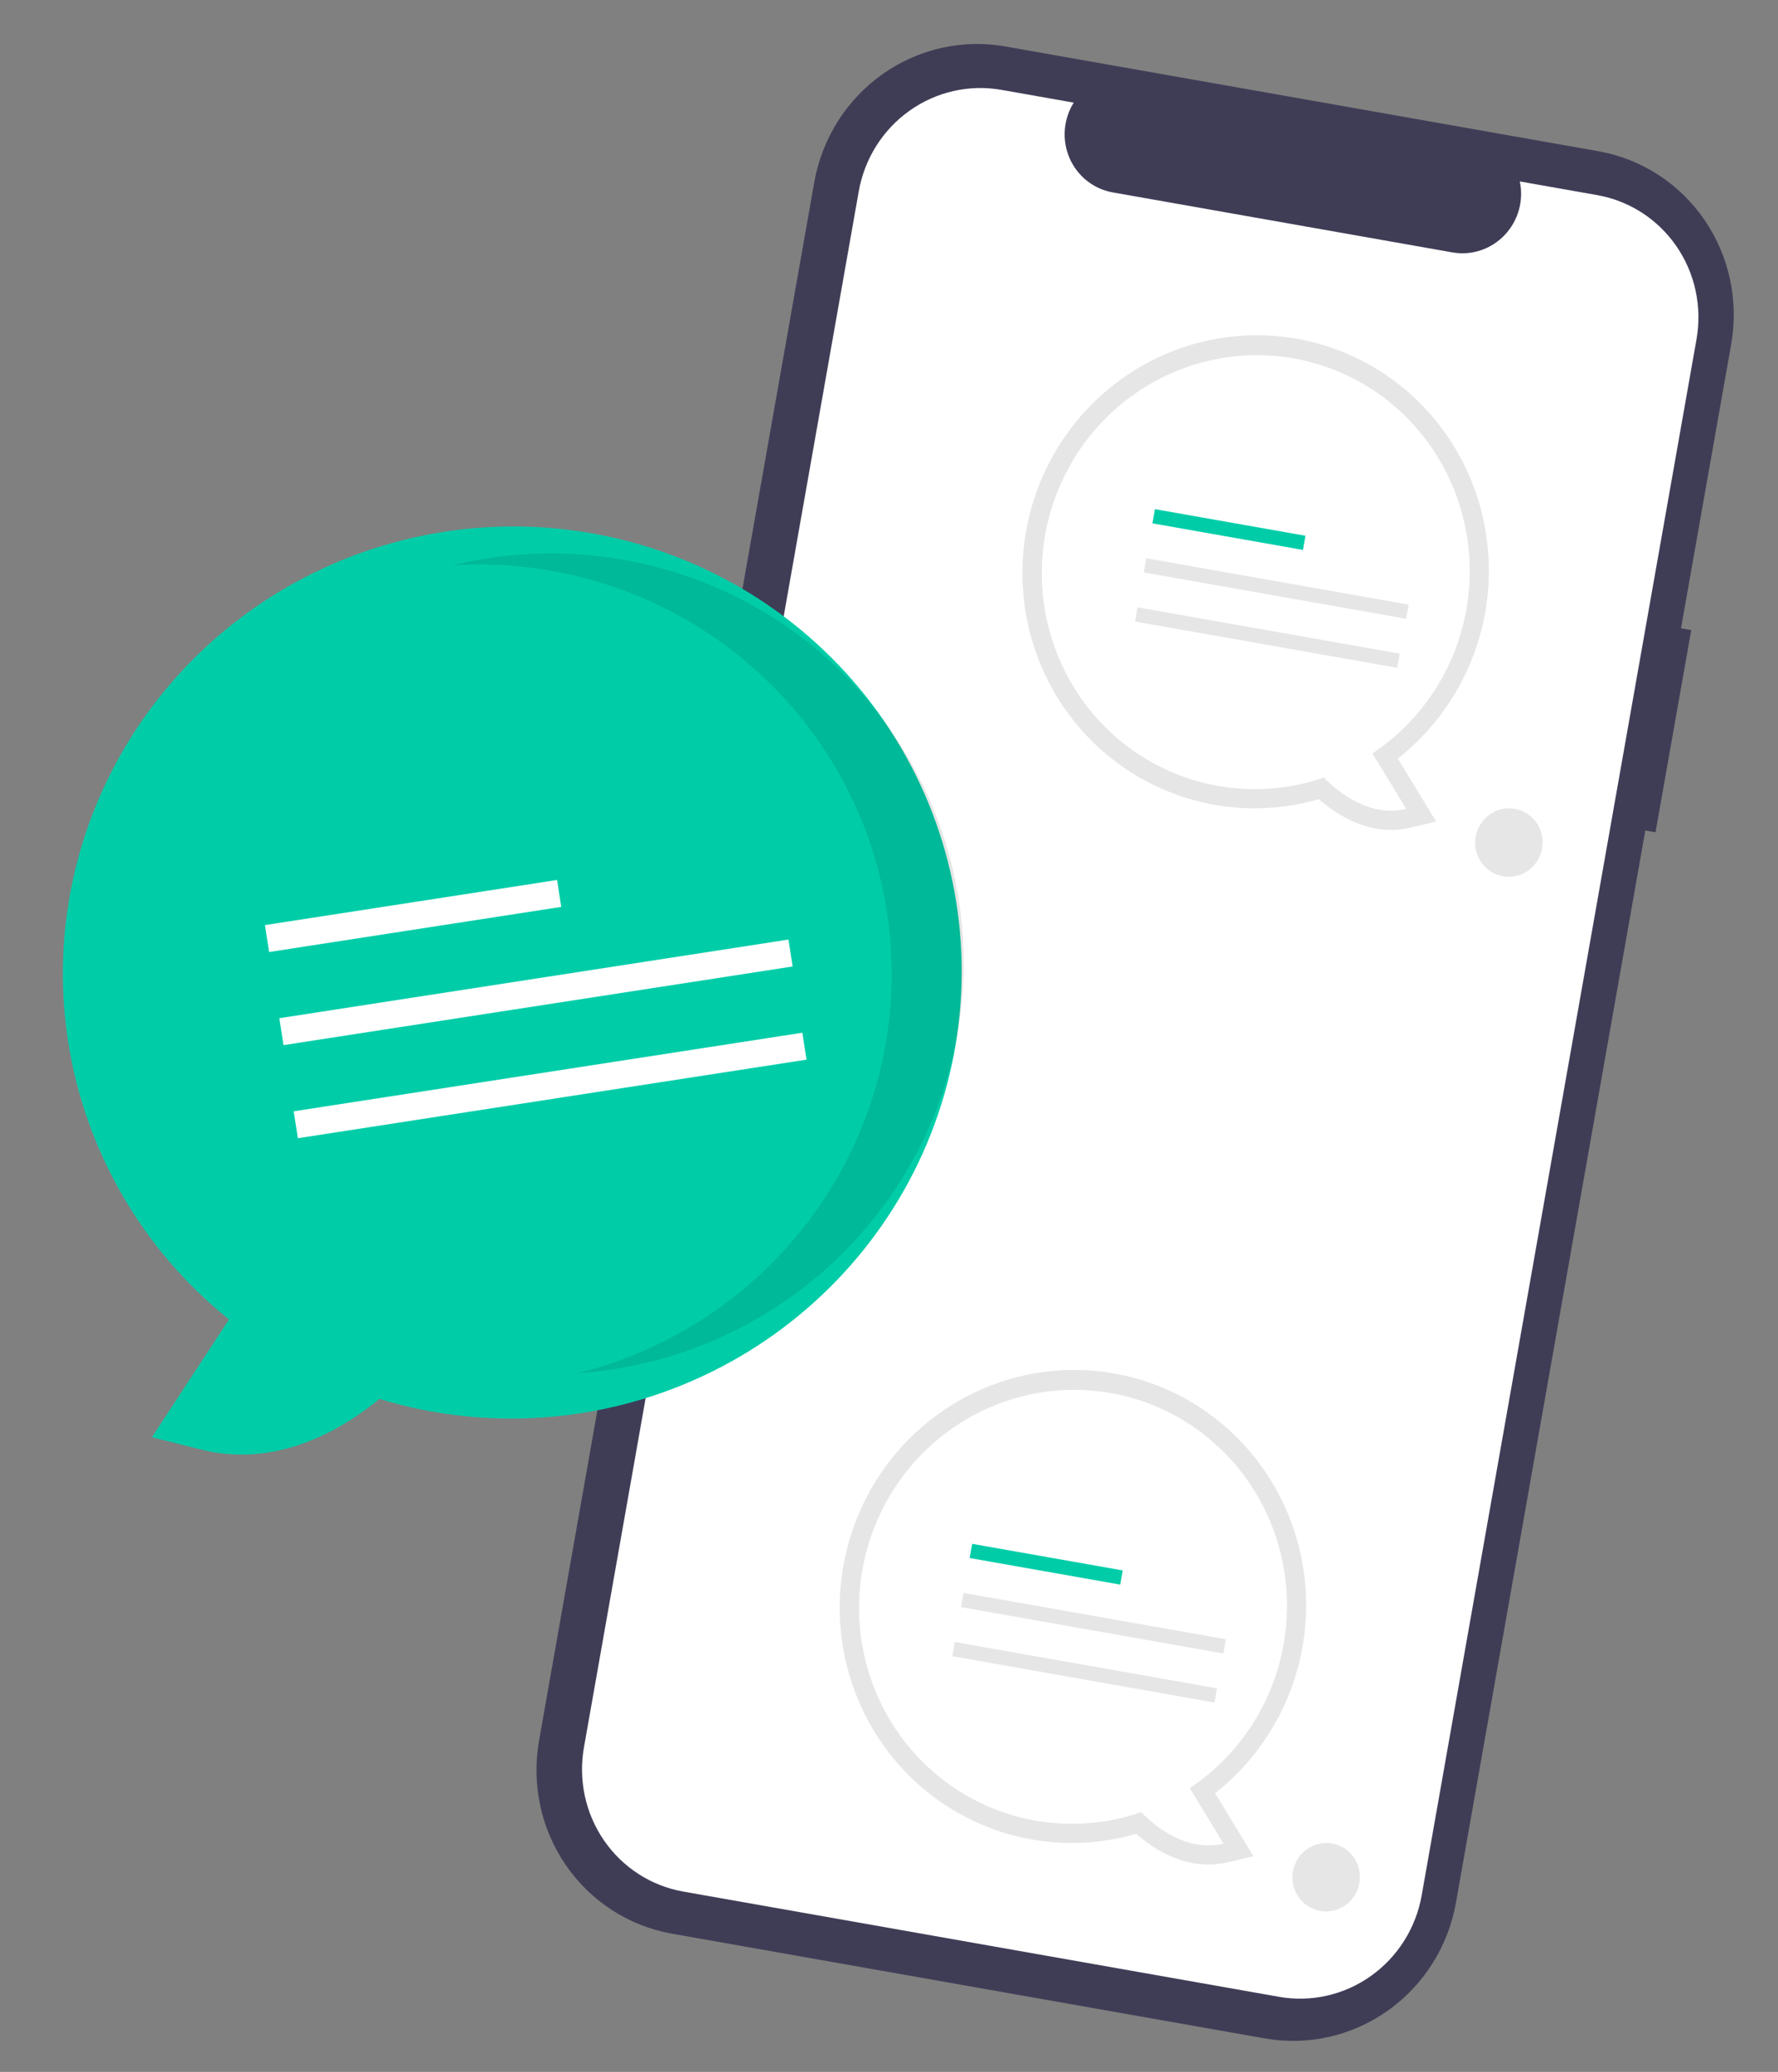 <svg width="218" height="254" viewBox="0 0 218 254" fill="none" xmlns="http://www.w3.org/2000/svg">
<rect x="0" y="0" width="218" height="254" fill="#808080" stroke="none"/>
<path d="M207.362 77.245L206.109 77.023L212.26 42.198C212.728 39.551 212.677 36.84 212.111 34.218C211.545 31.596 210.474 29.116 208.96 26.919C207.447 24.721 205.52 22.85 203.289 21.411C201.058 19.973 198.568 18.995 195.96 18.535L123.258 5.694C120.65 5.233 117.975 5.298 115.387 5.885C112.798 6.473 110.346 7.571 108.172 9.116C105.997 10.662 104.141 12.626 102.711 14.895C101.281 17.164 100.305 19.694 99.837 22.341L66.092 213.395C65.148 218.74 66.335 224.237 69.392 228.674C72.449 233.112 77.125 236.128 82.392 237.058L155.094 249.9C160.361 250.83 165.788 249.599 170.18 246.477C174.573 243.354 177.571 238.597 178.515 233.252L201.731 101.813L202.983 102.034L207.362 77.245Z" fill="#3F3D56"/>
<path d="M195.835 23.92L186.345 22.244C186.589 23.407 186.548 24.614 186.224 25.76C185.9 26.906 185.303 27.955 184.487 28.814C183.67 29.674 182.659 30.317 181.542 30.689C180.425 31.06 179.236 31.148 178.08 30.944L136.431 23.587C135.275 23.383 134.188 22.893 133.266 22.162C132.343 21.43 131.614 20.479 131.141 19.392C130.669 18.305 130.467 17.115 130.556 15.928C130.644 14.74 131.018 13.591 131.647 12.583L122.783 11.017C118.849 10.322 114.797 11.242 111.517 13.573C108.237 15.905 105.998 19.457 105.293 23.45L71.597 214.223C70.892 218.215 71.778 222.319 74.061 225.633C76.344 228.947 79.836 231.2 83.77 231.894L156.822 244.797C158.769 245.141 160.767 245.093 162.7 244.654C164.633 244.215 166.464 243.396 168.088 242.241C169.712 241.087 171.098 239.62 172.166 237.926C173.233 236.231 173.963 234.342 174.312 232.365L208.008 41.592C208.357 39.615 208.319 37.59 207.896 35.632C207.473 33.674 206.674 31.822 205.543 30.181C204.413 28.54 202.974 27.143 201.308 26.068C199.642 24.994 197.782 24.264 195.835 23.92Z" fill="white"/>
<path d="M126.516 225.511C120.061 224.374 114.197 221.019 109.91 216.009C105.622 211 103.171 204.639 102.966 197.994C102.761 191.348 104.815 184.822 108.785 179.508C112.754 174.195 118.398 170.417 124.769 168.807C131.14 167.198 137.852 167.856 143.78 170.67C149.709 173.483 154.492 178.283 157.33 184.263C160.168 190.244 160.887 197.042 159.367 203.518C157.848 209.995 154.181 215.756 148.983 219.836L153.68 227.562L150.524 228.307C145.641 229.459 141.536 226.774 139.311 224.816C135.148 226.024 130.773 226.262 126.516 225.511ZM135.778 173.073C132.188 172.44 128.499 172.648 124.992 173.682C121.485 174.716 118.254 176.547 115.545 179.037C112.836 181.527 110.72 184.608 109.361 188.047C108.002 191.485 107.434 195.189 107.701 198.876C107.969 202.563 109.064 206.134 110.903 209.318C112.743 212.502 115.278 215.213 118.315 217.245C121.352 219.277 124.81 220.576 128.426 221.043C132.042 221.509 135.719 221.131 139.176 219.937L140.556 219.458L141.574 220.508C142.735 221.728 144.125 222.699 145.665 223.364L142.709 218.502L144.604 217.242C147.352 215.432 149.704 213.066 151.512 210.294C153.32 207.522 154.544 204.403 155.108 201.134C156.221 194.796 154.81 188.282 151.186 183.021C147.562 177.761 142.021 174.183 135.778 173.073Z" fill="#E6E6E6"/>
<path d="M157.392 201.537C158.404 195.793 157.529 189.88 154.901 184.708C152.272 179.536 148.037 175.391 142.845 172.911C137.654 170.43 131.794 169.752 126.167 170.981C120.54 172.209 115.457 175.276 111.701 179.71C107.944 184.143 105.722 189.698 105.376 195.519C105.03 201.341 106.579 207.107 109.785 211.93C112.991 216.754 117.676 220.368 123.121 222.216C128.565 224.065 134.466 224.046 139.917 222.162C141.475 223.767 145.378 227.108 150.009 226.016L145.869 219.207C148.877 217.213 151.452 214.616 153.434 211.576C155.416 208.537 156.763 205.12 157.392 201.537Z" fill="white"/>
<path d="M137.658 192.524L119.198 189.263L118.89 191.003L137.351 194.264L137.658 192.524Z" fill="#00CDA8"/>
<path d="M150.31 200.965L118.135 195.282L117.827 197.022L150.002 202.705L150.31 200.965Z" fill="#E6E6E6"/>
<path d="M149.215 206.978L117.072 201.3L116.764 203.04L148.908 208.718L149.215 206.978Z" fill="#E6E6E6"/>
<path d="M148.921 98.666C142.465 97.529 136.602 94.174 132.314 89.165C128.026 84.155 125.575 77.794 125.37 71.149C125.165 64.503 127.22 57.977 131.189 52.663C135.159 47.35 140.802 43.572 147.173 41.963C153.545 40.354 160.257 41.011 166.185 43.825C172.113 46.639 176.897 51.438 179.734 57.418C182.572 63.399 183.291 70.197 181.772 76.673C180.252 83.15 176.586 88.911 171.387 92.992L176.084 100.717L172.928 101.462C168.045 102.614 163.94 99.929 161.715 97.972C157.552 99.18 153.178 99.417 148.921 98.666ZM158.183 46.228C154.593 45.595 150.903 45.803 147.396 46.837C143.889 47.871 140.658 49.703 137.949 52.192C135.24 54.682 133.125 57.764 131.765 61.202C130.406 64.641 129.838 68.345 130.106 72.031C130.373 75.718 131.468 79.29 133.308 82.473C135.147 85.657 137.682 88.368 140.719 90.401C143.756 92.433 147.215 93.731 150.83 94.198C154.446 94.665 158.123 94.286 161.581 93.092L162.96 92.614L163.979 93.663C165.139 94.883 166.53 95.854 168.069 96.519L165.113 91.657L167.008 90.397C169.756 88.587 172.108 86.221 173.916 83.449C175.724 80.677 176.949 77.558 177.513 74.29C178.625 67.951 177.214 61.437 173.59 56.177C169.967 50.916 164.425 47.338 158.183 46.228L158.183 46.228Z" fill="#E6E6E6"/>
<path d="M179.796 74.693C180.808 68.949 179.933 63.036 177.305 57.864C174.677 52.691 170.441 48.547 165.25 46.066C160.058 43.586 154.198 42.908 148.571 44.137C142.944 45.365 137.861 48.432 134.105 52.865C130.349 57.299 128.127 62.853 127.78 68.675C127.434 74.496 128.983 80.262 132.189 85.086C135.395 89.909 140.081 93.523 145.525 95.372C150.969 97.221 156.87 97.201 162.321 95.318C163.879 96.923 167.782 100.264 172.413 99.172L168.273 92.363C171.281 90.369 173.856 87.771 175.838 84.732C177.82 81.692 179.167 78.275 179.796 74.693Z" fill="white"/>
<path d="M160.062 65.68L141.602 62.419L141.295 64.159L159.755 67.419L160.062 65.68Z" fill="#00CDA8"/>
<path d="M172.714 74.121L140.539 68.438L140.232 70.177L172.407 75.86L172.714 74.121Z" fill="#E6E6E6"/>
<path d="M171.619 80.133L139.476 74.456L139.168 76.196L171.312 81.873L171.619 80.133Z" fill="#E6E6E6"/>
<path d="M184.275 107.424C186.524 107.822 188.674 106.293 189.077 104.011C189.48 101.728 187.984 99.556 185.735 99.159C183.486 98.761 181.336 100.29 180.933 102.572C180.529 104.855 182.026 107.027 184.275 107.424Z" fill="#E6E6E6"/>
<path d="M161.871 234.269C164.12 234.666 166.27 233.137 166.673 230.855C167.076 228.573 165.58 226.4 163.331 226.003C161.082 225.606 158.932 227.134 158.528 229.416C158.125 231.699 159.622 233.871 161.871 234.269Z" fill="#E6E6E6"/>
<path d="M46.515 171.499C42.123 175.123 34.065 180.059 24.688 177.714L18.627 176.198L28.073 161.754C17.435 153.205 10.398 141.022 8.337 127.581C6.275 114.141 9.336 100.408 16.923 89.063C24.51 77.719 36.078 69.577 49.368 66.226C62.659 62.876 76.719 64.558 88.804 70.944C100.888 77.33 110.13 87.962 114.726 100.764C119.321 113.566 118.94 127.619 113.657 140.181C108.374 152.743 98.568 162.912 86.154 168.703C73.739 174.493 59.606 175.49 46.515 171.499L46.515 171.499Z" fill="#00CDA8"/>
<path opacity="0.1" d="M108.743 111.786C106.823 99.36 100.282 88.108 90.409 80.248C80.537 72.388 68.047 68.487 55.4 69.316C56.84 68.963 58.306 68.666 59.8 68.436C73.089 66.392 86.64 69.666 97.473 77.54C108.306 85.413 115.535 97.24 117.571 110.422C119.607 123.604 116.283 137.061 108.33 147.836C100.377 158.61 88.445 165.821 75.159 167.881C73.668 168.112 72.183 168.27 70.705 168.368C83.011 165.341 93.74 157.854 100.78 147.382C107.82 136.91 110.661 124.211 108.743 111.786Z" fill="black"/>
<path d="M68.302 107.879L32.486 113.411L32.996 116.711L68.812 111.179L68.302 107.879Z" fill="white"/>
<path d="M96.674 115.184L34.249 124.825L34.759 128.125L97.183 118.483L96.674 115.184Z" fill="white"/>
<path d="M98.376 126.607L36.012 136.239L36.522 139.538L98.885 129.906L98.376 126.607Z" fill="white"/>
</svg>
